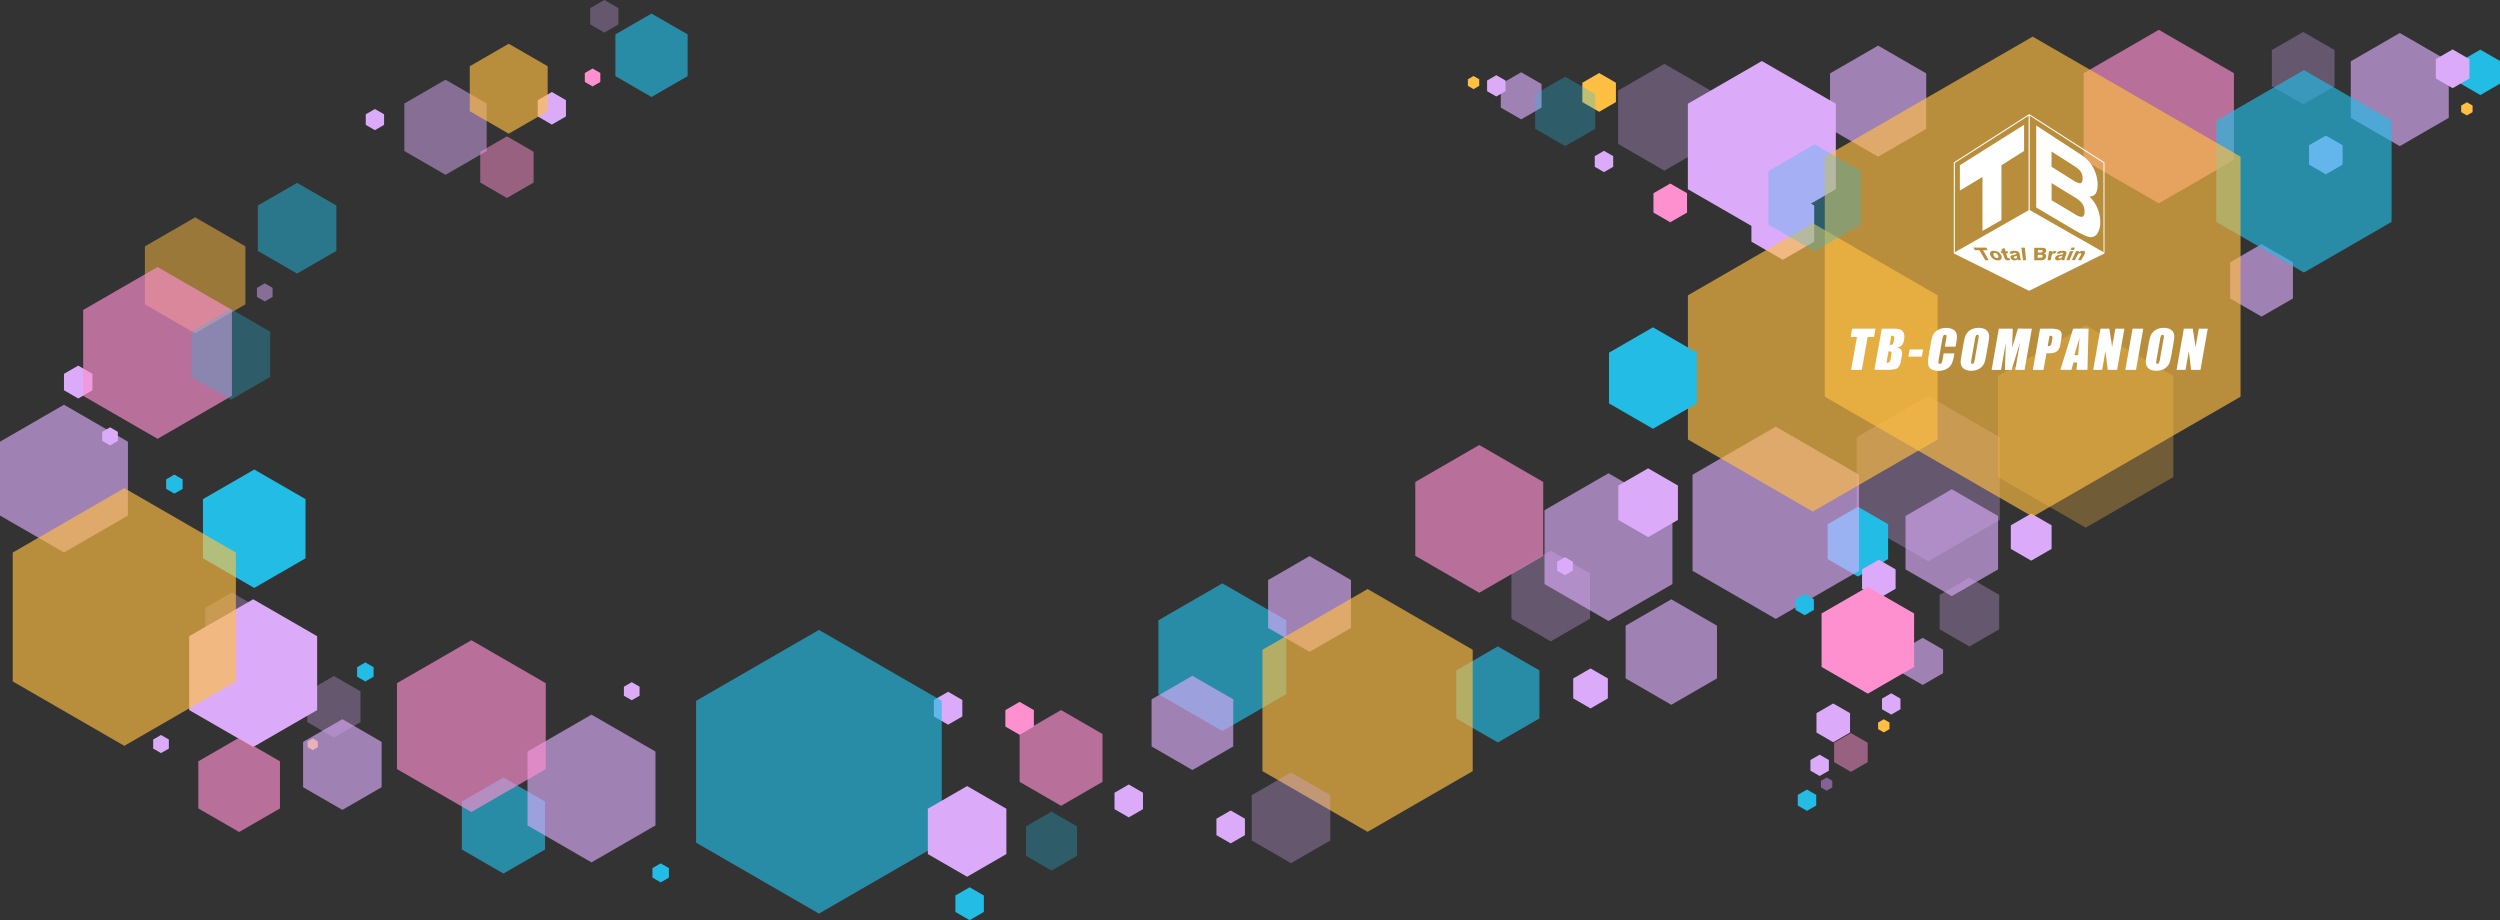 <svg xmlns="http://www.w3.org/2000/svg" width="1201.78" height="442.33" viewBox="0 0 1201.78 442.33"><rect x="0" y="0" width="1201.78" height="442.33" fill="#333333" stroke="none"/><defs><style>.cls-1,.cls-12,.cls-16,.cls-2{fill:#22bce5;}.cls-13,.cls-2,.cls-4,.cls-9{opacity:0.65;}.cls-3,.cls-4,.cls-5,.cls-6{fill:#dbabf9;}.cls-11,.cls-12,.cls-14,.cls-3,.cls-8{opacity:0.5;}.cls-15,.cls-16,.cls-6{opacity:0.3;}.cls-13,.cls-7,.cls-8{fill:#ff90cf;}.cls-10,.cls-14,.cls-15,.cls-9{fill:#ffbf42;}.cls-11{fill:#d397f7;}.cls-17{fill:#fff;}</style></defs><title>img_hero_arrow_03_b</title><g id="レイヤー_2" data-name="レイヤー 2"><g id="レイアウト"><polygon class="cls-1" points="1182.88 29.32 1182.88 40.23 1192.33 45.69 1201.78 40.23 1201.78 29.32 1192.33 23.87 1182.88 29.32"/><polygon class="cls-2" points="295.82 16.54 295.82 36.6 313.19 46.62 330.55 36.6 330.55 16.54 313.19 6.52 295.82 16.54"/><polygon class="cls-2" points="222.02 385.29 222.02 408.38 242.01 419.92 262 408.38 262 385.29 242.01 373.75 222.02 385.29"/><polygon class="cls-2" points="700.03 322.28 700.03 345.36 720.02 356.9 740.01 345.36 740.01 322.28 720.02 310.74 700.03 322.28"/><polygon class="cls-3" points="194.38 49.75 194.38 72.6 214.17 84.03 233.96 72.6 233.96 49.75 214.17 38.32 194.38 49.75"/><polygon class="cls-4" points="1130.05 29.46 1130.05 56.65 1153.6 70.25 1177.15 56.65 1177.15 29.46 1153.6 15.86 1130.05 29.46"/><polygon class="cls-4" points="879.71 35.28 879.71 61.98 902.83 75.33 925.95 61.98 925.95 35.28 902.83 21.93 879.71 35.28"/><polygon class="cls-5" points="811.37 49.87 811.37 90.95 846.94 111.48 882.51 90.95 882.51 49.87 846.94 29.34 811.37 49.87"/><polygon class="cls-6" points="1092.11 24.06 1092.11 41.48 1107.19 50.18 1122.27 41.48 1122.27 24.06 1107.19 15.36 1092.11 24.06"/><polygon class="cls-6" points="283.71 3.91 283.71 11.74 290.49 15.66 297.27 11.74 297.27 3.91 290.49 0 283.71 3.91"/><polygon class="cls-5" points="175.82 54.94 175.82 60.03 180.23 62.57 184.63 60.03 184.63 54.94 180.23 52.4 175.82 54.94"/><polygon class="cls-5" points="1170.93 28.42 1170.93 37.73 1179 42.39 1187.07 37.73 1187.07 28.42 1179 23.76 1170.93 28.42"/><polygon class="cls-5" points="1109.99 69.82 1109.99 79.14 1118.05 83.8 1126.12 79.14 1126.12 69.82 1118.05 65.17 1109.99 69.82"/><polygon class="cls-5" points="258.5 48.15 258.5 55.98 265.28 59.89 272.06 55.98 272.06 48.15 265.28 44.23 258.5 48.15"/><polygon class="cls-7" points="794.84 92.88 794.84 102.19 802.91 106.85 810.98 102.19 810.98 92.88 802.91 88.22 794.84 92.88"/><polygon class="cls-8" points="230.86 72.95 230.86 87.76 243.68 95.16 256.5 87.76 256.5 72.95 243.68 65.55 230.86 72.95"/><polygon class="cls-9" points="225.83 31.84 225.83 53.46 244.55 64.27 263.27 53.46 263.27 31.84 244.55 21.03 225.83 31.84"/><polygon class="cls-7" points="281.13 35.08 281.13 39.39 284.85 41.54 288.58 39.39 288.58 35.08 284.85 32.93 281.13 35.08"/><polygon class="cls-3" points="123.51 138.38 123.51 142.73 127.28 144.9 131.04 142.73 131.04 138.38 127.28 136.21 123.51 138.38"/><polygon class="cls-5" points="714.86 38.71 714.86 43.83 719.29 46.39 723.73 43.83 723.73 38.71 719.29 36.15 714.86 38.71"/><polygon class="cls-5" points="904.7 335.83 904.7 340.95 909.14 343.51 913.57 340.95 913.57 335.83 909.14 333.27 904.7 335.83"/><polygon class="cls-5" points="766.62 75.06 766.62 80.18 771.06 82.74 775.49 80.18 775.49 75.06 771.06 72.5 766.62 75.06"/><polygon class="cls-5" points="870.29 365.35 870.29 370.47 874.73 373.03 879.16 370.47 879.16 365.35 874.73 362.79 870.29 365.35"/><polygon class="cls-10" points="705.62 38.11 705.62 41.27 708.36 42.85 711.09 41.27 711.09 38.11 708.36 36.53 705.62 38.11"/><polygon class="cls-10" points="1183.12 50.74 1183.12 53.9 1185.86 55.48 1188.6 53.9 1188.6 50.74 1185.86 49.16 1183.12 50.74"/><polygon class="cls-10" points="902.83 347.33 902.83 350.49 905.56 352.07 908.3 350.49 908.3 347.33 905.56 345.75 902.83 347.33"/><polygon class="cls-11" points="875.35 375.35 875.35 378.51 878.09 380.09 880.82 378.51 880.82 375.35 878.09 373.77 875.35 375.35"/><polygon class="cls-10" points="147.9 356.37 147.9 359.2 150.35 360.61 152.79 359.2 152.79 356.37 150.35 354.96 147.9 356.37"/><polygon class="cls-6" points="777.84 43.52 777.84 69.2 800.08 82.04 822.32 69.2 822.32 43.52 800.08 30.68 777.84 43.52"/><polygon class="cls-12" points="123.93 98.8 123.93 120.6 142.81 131.5 161.69 120.6 161.69 98.8 142.81 87.91 123.93 98.8"/><polygon class="cls-13" points="1001.64 35.19 1001.64 76.9 1037.76 97.75 1073.88 76.9 1073.88 35.19 1037.76 14.34 1001.64 35.19"/><polygon class="cls-4" points="0 212.32 0 247.83 30.75 265.58 61.5 247.83 61.5 212.32 30.75 194.56 0 212.32"/><polygon class="cls-5" points="90.95 305.83 90.95 341.34 121.7 359.1 152.46 341.34 152.46 305.83 121.7 288.08 90.95 305.83"/><polygon class="cls-13" points="680.34 231.68 680.34 267.19 711.09 284.94 741.85 267.19 741.85 231.68 711.09 213.92 680.34 231.68"/><polygon class="cls-6" points="892.53 210.19 892.53 249.92 926.93 269.79 961.34 249.92 961.34 210.19 926.93 190.32 892.53 210.19"/><polygon class="cls-1" points="97.57 239.93 97.57 268.39 122.22 282.63 146.87 268.39 146.87 239.93 122.22 225.7 97.57 239.93"/><polygon class="cls-1" points="878.57 251.98 878.57 268.77 893.11 277.16 907.64 268.77 907.64 251.98 893.11 243.59 878.57 251.98"/><polygon class="cls-4" points="742.46 245.26 742.46 280.77 773.21 298.52 803.96 280.77 803.96 245.26 773.21 227.51 742.46 245.26"/><polygon class="cls-4" points="253.58 361.28 253.58 396.79 284.33 414.55 315.09 396.79 315.09 361.28 284.33 343.53 253.58 361.28"/><polygon class="cls-2" points="556.85 298.18 556.85 333.68 587.6 351.44 618.35 333.68 618.35 298.18 587.6 280.42 556.85 298.18"/><polygon class="cls-14" points="69.66 118.42 69.66 146.31 93.82 160.25 117.97 146.31 117.97 118.42 93.82 104.48 69.66 118.42"/><polygon class="cls-4" points="781.46 300.77 781.46 326.12 803.42 338.8 825.37 326.12 825.37 300.77 803.42 288.09 781.46 300.77"/><polygon class="cls-4" points="553.58 336.18 553.58 358.83 573.2 370.16 592.83 358.83 592.83 336.18 573.2 324.85 553.58 336.18"/><polygon class="cls-13" points="95.33 365.96 95.33 388.62 114.95 399.95 134.58 388.62 134.58 365.96 114.95 354.63 95.33 365.96"/><polygon class="cls-4" points="1072.06 126.07 1072.06 143.49 1087.14 152.19 1102.23 143.49 1102.23 126.07 1087.14 117.36 1072.06 126.07"/><polygon class="cls-5" points="756.27 326.13 756.27 335.73 764.59 340.54 772.91 335.73 772.91 326.13 764.59 321.32 756.27 326.13"/><polygon class="cls-6" points="147.7 332.34 147.7 347.12 160.5 354.51 173.3 347.12 173.3 332.34 160.5 324.95 147.7 332.34"/><polygon class="cls-6" points="98.65 292.2 98.65 306.98 111.45 314.37 124.25 306.98 124.25 292.2 111.45 284.81 98.65 292.2"/><polygon class="cls-5" points="841.93 98.76 841.93 116.17 857.01 124.88 872.1 116.17 872.1 98.76 857.01 90.05 841.93 98.76"/><polygon class="cls-4" points="914.45 312.28 914.45 323.6 924.25 329.26 934.06 323.6 934.06 312.28 924.25 306.62 914.45 312.28"/><polygon class="cls-4" points="721.45 40.4 721.45 51.72 731.25 57.38 741.06 51.72 741.06 40.4 731.25 34.74 721.45 40.4"/><polygon class="cls-5" points="966.62 252.53 966.62 263.85 976.42 269.51 986.23 263.85 986.23 252.53 976.42 246.87 966.62 252.53"/><polygon class="cls-5" points="777.95 233.4 777.95 249.93 792.27 258.2 806.59 249.93 806.59 233.4 792.27 225.13 777.95 233.4"/><polygon class="cls-6" points="932.4 285.96 932.4 302.5 946.72 310.77 961.04 302.5 961.04 285.96 946.72 277.69 932.4 285.96"/><polygon class="cls-5" points="873.2 342.82 873.2 352.14 881.26 356.8 889.33 352.14 889.33 342.82 881.26 338.17 873.2 342.82"/><polygon class="cls-5" points="584.75 393.56 584.75 401.47 591.6 405.43 598.45 401.47 598.45 393.56 591.6 389.61 584.75 393.56"/><polygon class="cls-5" points="535.76 381.07 535.76 388.97 542.6 392.93 549.45 388.97 549.45 381.07 542.6 377.11 535.76 381.07"/><polygon class="cls-7" points="483.29 341.36 483.29 349.26 490.14 353.22 496.99 349.26 496.99 341.36 490.14 337.4 483.29 341.36"/><polygon class="cls-5" points="448.92 336.5 448.92 344.41 455.76 348.36 462.61 344.41 462.61 336.5 455.76 332.55 448.92 336.5"/><polygon class="cls-5" points="895.11 273.71 895.11 283.02 903.17 287.68 911.24 283.02 911.24 273.71 903.17 269.05 895.11 273.71"/><polygon class="cls-8" points="881.68 357.06 881.68 366.37 889.75 371.03 897.82 366.37 897.82 357.06 889.75 352.4 881.68 357.06"/><polygon class="cls-10" points="760.66 39.77 760.66 49.08 768.73 53.74 776.79 49.08 776.79 39.77 768.73 35.11 760.66 39.77"/><polygon class="cls-5" points="30.75 179.7 30.75 187.61 37.6 191.56 44.45 187.61 44.45 179.7 37.6 175.75 30.75 179.7"/><polygon class="cls-1" points="459.26 430.47 459.26 438.38 466.11 442.33 472.95 438.38 472.95 430.47 466.11 426.52 459.26 430.47"/><polygon class="cls-4" points="609.59 278.84 609.59 301.84 629.52 313.35 649.44 301.84 649.44 278.84 629.52 267.33 609.59 278.84"/><polygon class="cls-5" points="120.24 319.77 120.24 328 127.36 332.11 134.48 328 134.48 319.77 127.36 315.66 120.24 319.77"/><polygon class="cls-2" points="1065.39 58.02 1065.39 106.67 1107.52 131 1149.66 106.67 1149.66 58.02 1107.52 33.69 1065.39 58.02"/><polygon class="cls-4" points="813.62 228.2 813.62 274.4 853.63 297.5 893.65 274.4 893.65 228.2 853.63 205.09 813.62 228.2"/><polygon class="cls-13" points="39.98 149 39.98 190.29 75.74 210.94 111.5 190.29 111.5 149 75.74 128.35 39.98 149"/><polygon class="cls-15" points="960.47 180.68 960.47 229.34 1002.6 253.66 1044.74 229.34 1044.74 180.68 1002.6 156.35 960.47 180.68"/><polygon class="cls-13" points="190.82 328.41 190.82 369.7 226.59 390.35 262.35 369.7 262.35 328.41 226.59 307.76 190.82 328.41"/><polygon class="cls-9" points="6.11 265.62 6.11 327.56 59.76 358.53 113.4 327.56 113.4 265.62 59.76 234.65 6.11 265.62"/><polygon class="cls-9" points="811.4 141.96 811.4 211.26 871.42 245.92 931.44 211.26 931.44 141.96 871.42 107.3 811.4 141.96"/><polygon class="cls-9" points="877.19 75.31 877.19 190.7 977.13 248.4 1077.06 190.7 1077.06 75.31 977.13 17.61 877.19 75.31"/><polygon class="cls-2" points="334.62 336.9 334.62 405.08 393.67 439.18 452.72 405.08 452.72 336.9 393.67 302.81 334.62 336.9"/><polygon class="cls-5" points="49.14 207.59 49.14 211.93 52.9 214.11 56.66 211.93 56.66 207.59 52.9 205.41 49.14 207.59"/><polygon class="cls-1" points="864.21 382.11 864.21 387.23 868.64 389.79 873.08 387.23 873.08 382.11 868.64 379.55 864.21 382.11"/><polygon class="cls-1" points="863.09 288.06 863.09 293.18 867.53 295.74 871.96 293.18 871.96 288.06 867.53 285.5 863.09 288.06"/><polygon class="cls-1" points="313.63 417.31 313.63 421.88 317.6 424.17 321.56 421.88 321.56 417.31 317.6 415.02 313.63 417.31"/><polygon class="cls-1" points="171.66 320.72 171.66 325.3 175.63 327.58 179.59 325.3 179.59 320.72 175.63 318.43 171.66 320.72"/><polygon class="cls-1" points="79.86 230.43 79.86 235 83.82 237.29 87.79 235 87.79 230.43 83.82 228.14 79.86 230.43"/><polygon class="cls-5" points="748.54 270 748.54 274.35 752.3 276.52 756.07 274.35 756.07 270 752.3 267.83 748.54 270"/><polygon class="cls-5" points="299.92 330.1 299.92 334.45 303.69 336.62 307.45 334.45 307.45 330.1 303.69 327.93 299.92 330.1"/><polygon class="cls-5" points="73.64 355.5 73.64 359.84 77.4 362.02 81.17 359.84 81.17 355.5 77.4 353.32 73.64 355.5"/><polygon class="cls-16" points="850.07 82.25 850.07 107.94 872.31 120.78 894.55 107.94 894.55 82.25 872.31 69.41 850.07 82.25"/><polygon class="cls-16" points="737.95 45.2 737.95 61.9 752.41 70.24 766.87 61.9 766.87 45.2 752.41 36.86 737.95 45.2"/><polygon class="cls-6" points="726.57 275.62 726.57 297.42 745.45 308.32 764.33 297.42 764.33 275.62 745.45 264.72 726.57 275.62"/><polygon class="cls-9" points="606.88 312.34 606.88 370.69 657.41 399.87 707.95 370.69 707.95 312.34 657.41 283.16 606.88 312.34"/><polygon class="cls-6" points="601.72 382.23 601.72 404.03 620.6 414.93 639.48 404.03 639.48 382.23 620.6 371.33 601.72 382.23"/><polygon class="cls-1" points="773.47 169.53 773.47 193.92 794.59 206.12 815.71 193.92 815.71 169.53 794.59 157.34 773.47 169.53"/><polygon class="cls-16" points="92.13 159.44 92.13 181.24 111 192.13 129.88 181.23 129.88 159.44 111 148.54 92.13 159.44"/><polygon class="cls-4" points="145.7 356.63 145.7 378.42 164.58 389.32 183.45 378.42 183.45 356.63 164.58 345.73 145.7 356.63"/><polygon class="cls-7" points="875.65 294.91 875.65 320.6 897.89 333.44 920.13 320.6 920.13 294.91 897.89 282.07 875.65 294.91"/><polygon class="cls-4" points="916.01 248.03 916.01 273.71 938.25 286.55 960.49 273.71 960.49 248.03 938.25 235.19 916.01 248.03"/><polygon class="cls-13" points="490.14 352.85 490.14 375.85 510.06 387.36 529.99 375.85 529.99 352.85 510.06 341.34 490.14 352.85"/><path class="cls-17" d="M973,60V72.55l-10.89,6.91v26.31L953,111V85.07L942.14,91.6V79.41Z"/><path class="cls-17" d="M999.65,88.11a9.24,9.24,0,0,1-3.08-1.43l-10.38-6.52V72.82l10.19,6.52a16.25,16.25,0,0,1,3.31,2.47,5.67,5.67,0,0,1,1.45,4C1001.14,87.42,1000.65,88.2,999.65,88.11Zm4.71,6.34q4,.14,4-5.74a17.57,17.57,0,0,0-1.91-7.67,15.6,15.6,0,0,0-3.61-4.8,30.41,30.41,0,0,0-4-2.85l-20-13.06V99.74L997.92,111c3.53,2,5.9,3,7.1,3a3.67,3.67,0,0,0,3.35-2,9.85,9.85,0,0,0,1.25-5.28A17.05,17.05,0,0,0,1004.36,94.45Zm-3.86,9.8a7.68,7.68,0,0,1-3-1.24l-11.28-6.77V88l11,6.77a13.53,13.53,0,0,1,3.18,2.4,6.48,6.48,0,0,1,1.66,4.51Q1002.09,104.31,1000.5,104.25Z"/><path class="cls-17" d="M981.44,121.33a.6.6,0,0,0,.48-.57.46.46,0,0,0-.37-.54,4.14,4.14,0,0,0-1-.08h-.88l-.06,1.26h.91A3.61,3.61,0,0,0,981.44,121.33Z"/><path class="cls-17" d="M981.53,122.56a3,3,0,0,0-.88-.09h-1.07l-.06,1.42h1.1a2.7,2.7,0,0,0,.82-.08.67.67,0,0,0,.49-.62A.54.54,0,0,0,981.53,122.56Z"/><path class="cls-17" d="M969.5,123l-.77.21a1.31,1.31,0,0,0-.64.26.38.38,0,0,0-.07.33.61.61,0,0,0,.29.38.81.81,0,0,0,.47.13.74.74,0,0,0,.75-.43,1.2,1.2,0,0,0,0-.74Z"/><path class="cls-17" d="M989.81,123.43a.55.55,0,0,0-.24.33.34.34,0,0,0,.08.38.51.51,0,0,0,.39.13,1.33,1.33,0,0,0,1-.43,2,2,0,0,0,.39-.74l0-.14-.87.21A2.19,2.19,0,0,0,989.81,123.43Z"/><path class="cls-17" d="M959.9,122a1.41,1.41,0,0,0-1-.4c-.36,0-.58.13-.65.4a1.24,1.24,0,0,0,.17.84,2.15,2.15,0,0,0,.62.84,1.42,1.42,0,0,0,1,.38c.34,0,.54-.13.61-.39a1.32,1.32,0,0,0-.12-.83A2.16,2.16,0,0,0,959.9,122Z"/><path class="cls-17" d="M1011.57,78l-36-23.08-.14.07-.14-.07L939.34,78l-.12.21V121.7l.14.08v.13l35.91,17.83h.23l36-17.83v-.13l.14-.08V78.19Zm-57.2,47.07-2.85-4.78h-2.13l-.81-1.25h6.25l.63,1.25h-2.14l2.65,4.78Zm7.61-.52a1.76,1.76,0,0,1-1.53.62,3.84,3.84,0,0,1-2.06-.62,4,4,0,0,1-1.53-1.65,1.59,1.59,0,0,1-.1-1.67,1.94,1.94,0,0,1,1.67-.62,4.29,4.29,0,0,1,2.23.61,3.34,3.34,0,0,1,1.39,1.66A1.69,1.69,0,0,1,962,124.53Zm3.38.62a1.81,1.81,0,0,1-1.38-.5,3.42,3.42,0,0,1-.59-1.18l-.62-1.75h-.65l-.38-1h.67l-.3-.84,1.42-.76.5,1.6h1l.3,1h-1l.54,1.68a4.39,4.39,0,0,0,.15.44.45.45,0,0,0,.4.24,1.71,1.71,0,0,0,.5-.12l.41,1A3.61,3.61,0,0,1,965.36,125.15Zm4.82-.1-.16-.24a1,1,0,0,1-.11-.27,1.8,1.8,0,0,1-1.46.61,2.24,2.24,0,0,1-1.18-.31,1.6,1.6,0,0,1-.75-1,.84.84,0,0,1,.3-1,2.8,2.8,0,0,1,1-.33l.78-.15a5.09,5.09,0,0,0,.75-.22.87.87,0,0,0-.18-.45.92.92,0,0,0-.69-.21.93.93,0,0,0-.66.18.8.8,0,0,0-.16.37l-1.53-.19a1.09,1.09,0,0,1,.63-1.07,4.05,4.05,0,0,1,1.53-.21,3.31,3.31,0,0,1,2,.47,2.11,2.11,0,0,1,.64,1.33l.23,1.48a3.72,3.72,0,0,0,.23.84c0,.05.09.16.2.34Zm2.3,0-.8-6h1.69l.58,6Zm2.7-24-35.44,20.18V78.33l35.44-22.74Zm8.43,22.26a1.84,1.84,0,0,1-.44,1,1.9,1.9,0,0,1-.88.62,6.16,6.16,0,0,1-1.7.16h-2.72l0-6h3.4a5.82,5.82,0,0,1,1.08.07,1.67,1.67,0,0,1,.93.41,1.13,1.13,0,0,1,.37,1,1.53,1.53,0,0,1-1.2,1.29C983.34,122.08,983.72,122.57,983.61,123.31Zm3.68-1.56c-.43,0-.75.31-1,1a8.24,8.24,0,0,0-.24.94l-.29,1.41h-1.48l.74-4.36h1.52l-.13.66a1.7,1.7,0,0,1,1.34-.76,2,2,0,0,1,.85.21l-.77,1.1A1.28,1.28,0,0,0,987.29,121.75Zm5.38,2.12a3.05,3.05,0,0,0-.22.84,1.59,1.59,0,0,0,0,.34H991q0-.1,0-.24a.84.84,0,0,1,0-.27,3,3,0,0,1-1.79.61,1.45,1.45,0,0,1-1-.31.92.92,0,0,1-.24-1,1.54,1.54,0,0,1,.84-1,4.35,4.35,0,0,1,1.16-.33l.87-.15a8.07,8.07,0,0,0,.86-.22.82.82,0,0,0,.06-.45c0-.14-.25-.21-.58-.21a1.34,1.34,0,0,0-.75.18,1.59,1.59,0,0,0-.36.37l-1.43-.19a2.22,2.22,0,0,1,1.19-1.07,5.17,5.17,0,0,1,1.65-.21c1,0,1.55.15,1.78.47s.16.7-.07,1.33Zm.67,1.18,1.74-4.36h1.63l-1.91,4.36Zm2-4.93.44-1.1h1.69l-.48,1.1Zm6.57,2.34-1.5,2.59h-1.46l1.25-2.32a2.38,2.38,0,0,0,.29-.68c0-.24-.13-.36-.45-.36a1.47,1.47,0,0,0-1.14.56,4.71,4.71,0,0,0-.45.77l-1,2h-1.46l2-4.36h1.51l-.34.67a3.71,3.71,0,0,1,2.11-.77c.74,0,1.11.24,1.09.72A2.86,2.86,0,0,1,1001.88,122.46Zm9.29-1.23L975.71,101V55.59l35.46,22.74Z"/><path class="cls-17" d="M901.56,158l-.69,4h-3.06L895,177.82h-5.15L892.66,162h-3l.7-4Z"/><path class="cls-17" d="M904.61,158h5.14a13,13,0,0,1,3.62.37,2.89,2.89,0,0,1,1.75,1.54,6.36,6.36,0,0,1,.11,3.72,4.62,4.62,0,0,1-1,2.42,4.73,4.73,0,0,1-2.33,1,3,3,0,0,1,2.19,1.34,4.78,4.78,0,0,1,.13,2.86l-.33,1.84a8.06,8.06,0,0,1-1,3,3.1,3.1,0,0,1-1.69,1.32,15.54,15.54,0,0,1-4.17.36h-6Zm3.23,10.86-1,5.54a2.51,2.51,0,0,0,1.45-.34,2.86,2.86,0,0,0,.56-1.5l.33-1.85c.15-.85.15-1.36,0-1.54S908.61,168.92,907.84,168.89Zm1.32-7.48-.77,4.4h.51a1.23,1.23,0,0,0,1-.37,7,7,0,0,0,.58-2.14,3.34,3.34,0,0,0,.06-1.3.64.64,0,0,0-.37-.47A4,4,0,0,0,909.16,161.41Z"/><path class="cls-17" d="M924.46,168l-.6,3.41h-6.49L918,168Z"/><path class="cls-17" d="M940.06,166.64h-5.14l.6-3.44a5.92,5.92,0,0,0,.17-1.87c-.07-.25-.29-.37-.66-.37a.93.93,0,0,0-.89.45,7.31,7.31,0,0,0-.51,2L932,172.56a6.41,6.41,0,0,0-.16,1.88c.07.3.3.44.7.44a.88.88,0,0,0,.83-.44,7.77,7.77,0,0,0,.54-2.07l.44-2.49h5.14l-.13.77a16.62,16.62,0,0,1-1.21,4.36,5.78,5.78,0,0,1-2.31,2.26,7.51,7.51,0,0,1-3.83,1,6.74,6.74,0,0,1-3.59-.82,3.13,3.13,0,0,1-1.54-2.26,14.63,14.63,0,0,1,.29-4.36l1-5.78a27.82,27.82,0,0,1,.71-3.21,5.59,5.59,0,0,1,1.24-2.06,6.21,6.21,0,0,1,2.29-1.56,8,8,0,0,1,3.07-.57,6.38,6.38,0,0,1,3.59.88,3.28,3.28,0,0,1,1.56,2.19,12.9,12.9,0,0,1-.25,4.08Z"/><path class="cls-17" d="M955,169.61c-.35,2-.64,3.4-.88,4.23a5.86,5.86,0,0,1-1.28,2.27,6,6,0,0,1-2.28,1.57,7.9,7.9,0,0,1-3,.55,6.7,6.7,0,0,1-2.76-.52,3.59,3.59,0,0,1-1.76-1.56,4,4,0,0,1-.52-2.26c0-.81.25-2.24.61-4.28l.59-3.38c.35-2,.65-3.4.89-4.22a5.79,5.79,0,0,1,1.28-2.27,6,6,0,0,1,2.28-1.58,7.9,7.9,0,0,1,3-.55,6.7,6.7,0,0,1,2.76.52,3.69,3.69,0,0,1,1.76,1.56,4.1,4.1,0,0,1,.52,2.26c-.05.81-.25,2.24-.61,4.28Zm-4-6.5a5.69,5.69,0,0,0,.16-1.76c0-.26-.24-.39-.56-.39a.84.84,0,0,0-.67.31,4.93,4.93,0,0,0-.54,1.84l-1.63,9.24a9,9,0,0,0-.23,2.13c0,.27.24.4.58.4a.77.77,0,0,0,.75-.46,10.44,10.44,0,0,0,.54-2.21Z"/><path class="cls-17" d="M976.74,158l-3.49,19.79h-4.49l2.34-13.36L967,177.82h-3.19l.41-13.06-2.31,13.06h-4.5L960.86,158h6.66c0,1.19,0,2.59-.13,4.2l-.15,5,2.81-9.24Z"/><path class="cls-17" d="M980.69,158h5.18a11.57,11.57,0,0,1,3.18.33,2.88,2.88,0,0,1,1.53.95,2.78,2.78,0,0,1,.5,1.51,13.42,13.42,0,0,1-.28,2.74l-.31,1.73a8.12,8.12,0,0,1-.87,2.76,3.45,3.45,0,0,1-1.68,1.33,7.4,7.4,0,0,1-2.81.47h-1.38l-1.41,8H977.2Zm4.55,3.38-.89,5h.38a1.39,1.39,0,0,0,1-.35,3,3,0,0,0,.53-1.45l.29-1.62q.18-1-.09-1.32C986.33,161.51,985.9,161.41,985.24,161.41Z"/><path class="cls-17" d="M1004,158l-.55,19.79h-5.26l.35-3.56h-1.84l-.94,3.56h-5.32L996.59,158Zm-5,12.72q.2-3.36.68-8.31-1.79,5.69-2.46,8.31Z"/><path class="cls-17" d="M1021.21,158l-3.49,19.79h-4.51l-1.09-9-1.58,9h-4.31l3.49-19.79H1014l1.31,8.91,1.57-8.91Z"/><path class="cls-17" d="M1030.3,158l-3.49,19.79h-5.14l3.49-19.79Z"/><path class="cls-17" d="M1044,169.61c-.35,2-.64,3.4-.88,4.23a5.86,5.86,0,0,1-1.28,2.27,6,6,0,0,1-2.28,1.57,7.9,7.9,0,0,1-3,.55,6.7,6.7,0,0,1-2.76-.52,3.59,3.59,0,0,1-1.76-1.56,4,4,0,0,1-.52-2.26c0-.81.25-2.24.61-4.28l.59-3.38c.35-2,.65-3.4.89-4.22a5.67,5.67,0,0,1,1.28-2.27,6,6,0,0,1,2.28-1.58,7.9,7.9,0,0,1,3-.55,6.7,6.7,0,0,1,2.76.52,3.69,3.69,0,0,1,1.76,1.56,4.1,4.1,0,0,1,.52,2.26c-.05.81-.25,2.24-.61,4.28Zm-4-6.5a5.69,5.69,0,0,0,.16-1.76c0-.26-.24-.39-.56-.39a.84.84,0,0,0-.67.31,4.93,4.93,0,0,0-.54,1.84l-1.63,9.24a9,9,0,0,0-.23,2.13c0,.27.24.4.58.4a.77.77,0,0,0,.75-.46,10.44,10.44,0,0,0,.54-2.21Z"/><path class="cls-17" d="M1061.29,158l-3.49,19.79h-4.51l-1.09-9-1.58,9h-4.31L1049.8,158h4.31l1.31,8.91L1057,158Z"/><polygon class="cls-5" points="446.02 388.77 446.02 410.56 464.9 421.46 483.78 410.56 483.78 388.77 464.9 377.87 446.02 388.77"/><polygon class="cls-16" points="493.21 397.24 493.21 411.41 505.48 418.49 517.75 411.41 517.75 397.24 505.48 390.16 493.21 397.24"/></g></g></svg>